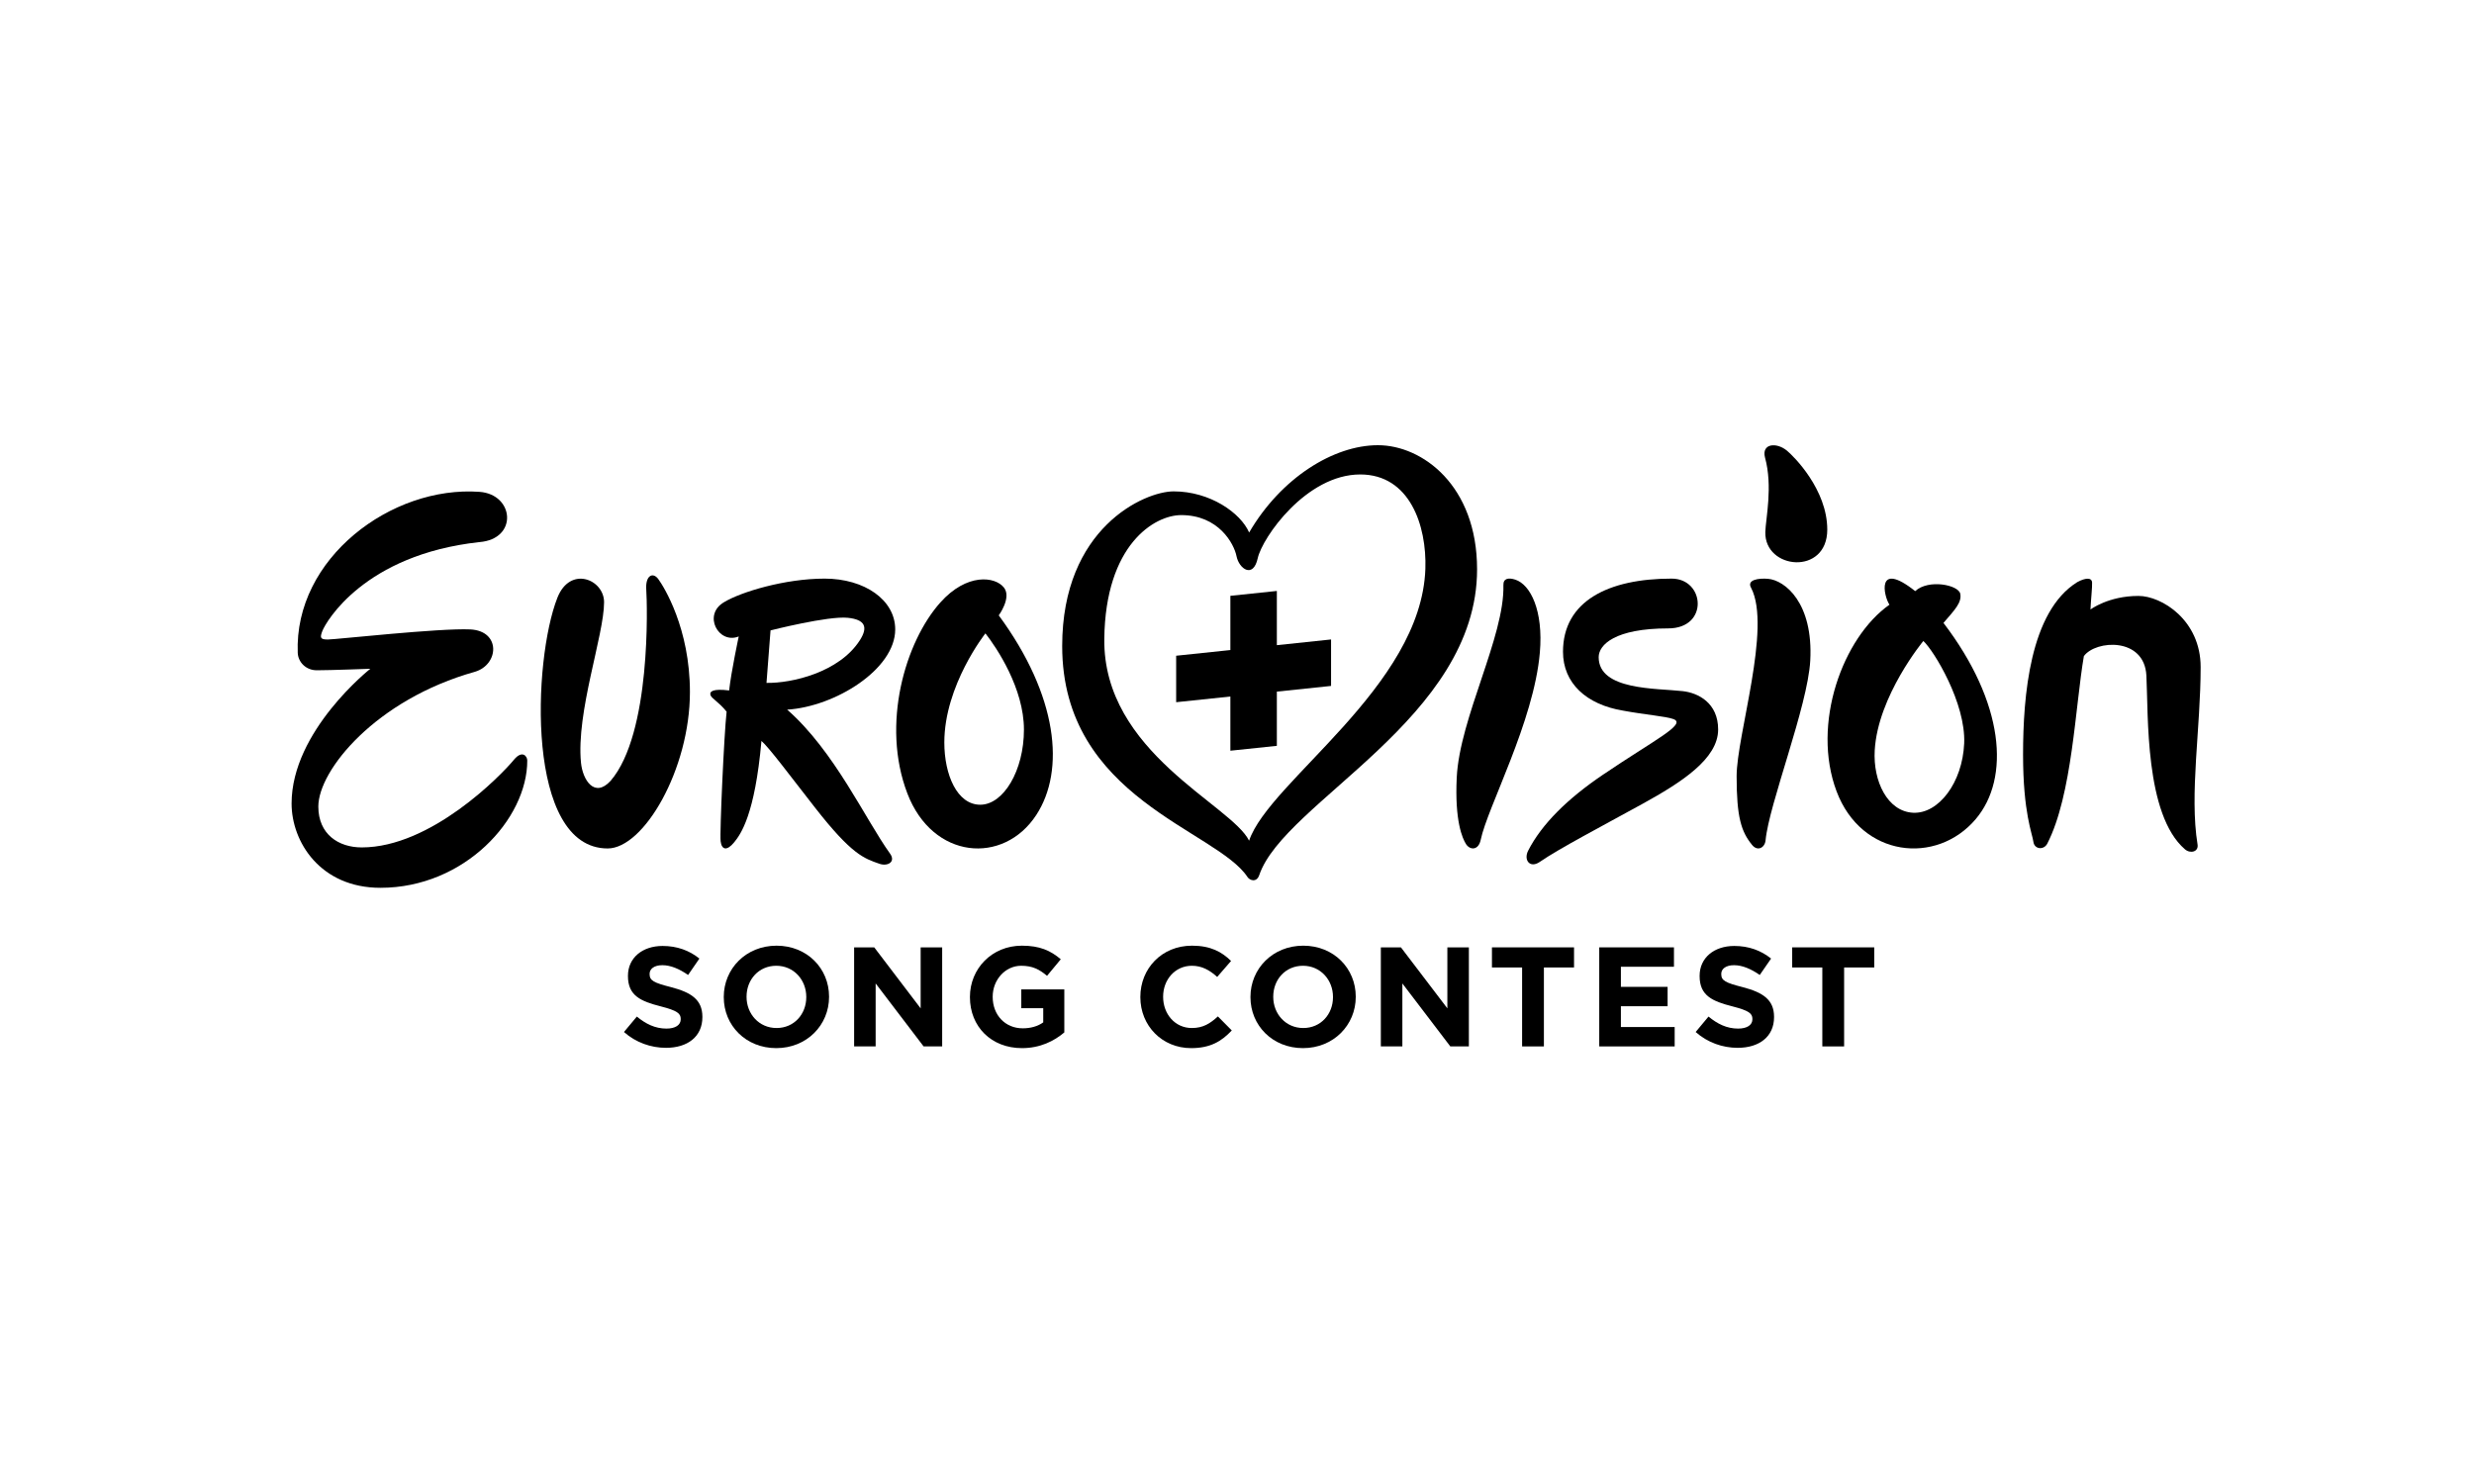 <svg width="100" height="60" viewBox="0 0 100 60" fill="none" xmlns="http://www.w3.org/2000/svg">
<rect width="100" height="60" fill="white"/>
<g clip-path="url(#clip0_6486_1336)">
<path d="M53.802 27.733L51.611 27.963V30.155L49.732 30.352V28.161L47.541 28.391V26.512L49.732 26.282V24.09L51.611 23.893V26.085L53.802 25.854V27.733ZM54.981 19.183C52.798 19.183 51.022 21.734 50.838 22.57C50.654 23.407 50.083 22.999 49.981 22.489C49.879 21.979 49.255 20.826 47.745 20.826C46.664 20.826 44.679 22.02 44.636 25.835C44.585 30.426 49.769 32.533 50.489 33.99C51.299 31.584 57.45 27.773 57.614 22.999C57.673 21.245 56.981 19.183 54.981 19.183Z" fill="white"/>
<path d="M51.611 23.893L49.732 24.09V26.282L47.541 26.512V28.391L49.732 28.161V30.352L51.611 30.155V27.963L53.802 27.733V25.854L51.611 26.085V23.893Z" fill="black"/>
<path d="M57.614 22.999C57.45 27.773 51.299 31.584 50.489 33.99C49.769 32.533 44.585 30.426 44.636 25.835C44.679 22.02 46.664 20.826 47.745 20.826C49.255 20.826 49.879 21.979 49.981 22.489C50.083 22.999 50.654 23.407 50.838 22.57C51.022 21.734 52.798 19.183 54.981 19.183C56.981 19.183 57.673 21.245 57.614 22.999ZM55.696 18C53.9 18 51.776 19.326 50.491 21.53C50.144 20.734 48.909 19.867 47.44 19.867C46.256 19.867 42.934 21.346 42.934 26.121C42.934 32.283 49.168 33.549 50.428 35.464C50.515 35.596 50.794 35.695 50.9 35.38C51.906 32.412 59.704 29.059 59.704 23.019C59.704 19.632 57.491 18 55.696 18Z" fill="black"/>
<path d="M25.221 41.725L25.742 41.101C26.102 41.398 26.48 41.587 26.937 41.587C27.298 41.587 27.515 41.444 27.515 41.21V41.198C27.515 40.975 27.378 40.861 26.709 40.689C25.902 40.483 25.382 40.26 25.382 39.465V39.453C25.382 38.727 25.965 38.246 26.783 38.246C27.367 38.246 27.864 38.429 28.27 38.756L27.813 39.419C27.458 39.173 27.109 39.024 26.772 39.024C26.434 39.024 26.257 39.179 26.257 39.373V39.385C26.257 39.648 26.428 39.734 27.121 39.911C27.933 40.123 28.391 40.414 28.391 41.112V41.124C28.391 41.919 27.784 42.365 26.92 42.365C26.314 42.365 25.702 42.153 25.221 41.725Z" fill="black"/>
<path d="M32.59 40.317C32.59 41.004 32.098 41.564 31.389 41.564C30.679 41.564 30.176 40.992 30.176 40.306V40.294C30.176 39.608 30.668 39.047 31.377 39.047C32.087 39.047 32.59 39.62 32.59 40.306V40.317ZM31.389 38.235C30.153 38.235 29.255 39.167 29.255 40.306V40.317C29.255 41.456 30.142 42.377 31.377 42.377C32.613 42.377 33.511 41.444 33.511 40.306V40.294C33.511 39.156 32.624 38.235 31.389 38.235Z" fill="black"/>
<path d="M34.524 38.303H35.337L37.213 40.769V38.303H38.083V42.308H37.333L35.394 39.762V42.308H34.524V38.303Z" fill="black"/>
<path d="M39.205 40.317V40.306C39.205 39.167 40.091 38.235 41.304 38.235C42.025 38.235 42.46 38.43 42.877 38.784L42.322 39.454C42.013 39.196 41.739 39.047 41.276 39.047C40.635 39.047 40.125 39.614 40.125 40.294V40.306C40.125 41.038 40.629 41.576 41.338 41.576C41.659 41.576 41.945 41.496 42.168 41.336V40.763H41.281V40.002H43.02V41.742C42.608 42.091 42.042 42.377 41.31 42.377C40.062 42.377 39.205 41.502 39.205 40.317Z" fill="black"/>
<path d="M46.093 40.317V40.306C46.093 39.167 46.951 38.235 48.181 38.235C48.936 38.235 49.388 38.487 49.76 38.853L49.199 39.499C48.891 39.219 48.576 39.047 48.175 39.047C47.5 39.047 47.014 39.608 47.014 40.294V40.306C47.014 40.992 47.489 41.564 48.175 41.564C48.633 41.564 48.913 41.381 49.228 41.095L49.789 41.662C49.377 42.102 48.919 42.377 48.147 42.377C46.968 42.377 46.093 41.467 46.093 40.317Z" fill="black"/>
<path d="M53.88 40.317C53.88 41.004 53.388 41.564 52.678 41.564C51.969 41.564 51.465 40.992 51.465 40.306V40.294C51.465 39.608 51.957 39.047 52.667 39.047C53.376 39.047 53.88 39.62 53.88 40.306V40.317ZM52.678 38.235C51.442 38.235 50.544 39.167 50.544 40.306V40.317C50.544 41.456 51.431 42.377 52.667 42.377C53.902 42.377 54.8 41.444 54.8 40.306V40.294C54.8 39.156 53.914 38.235 52.678 38.235Z" fill="black"/>
<path d="M55.814 38.303H56.626L58.503 40.769V38.303H59.372V42.308H58.623L56.684 39.762V42.308H55.814V38.303Z" fill="black"/>
<path d="M61.524 39.116H60.305V38.303H63.623V39.116H62.405V42.308H61.524V39.116Z" fill="black"/>
<path d="M64.642 38.303H67.662V39.087H65.517V39.9H67.405V40.683H65.517V41.524H67.691V42.308H64.642V38.303Z" fill="black"/>
<path d="M68.539 41.725L69.059 41.101C69.419 41.398 69.797 41.587 70.255 41.587C70.615 41.587 70.833 41.444 70.833 41.21V41.198C70.833 40.975 70.695 40.861 70.026 40.689C69.219 40.483 68.699 40.26 68.699 39.465V39.453C68.699 38.727 69.282 38.246 70.1 38.246C70.684 38.246 71.181 38.429 71.588 38.756L71.13 39.419C70.775 39.173 70.426 39.024 70.089 39.024C69.751 39.024 69.574 39.179 69.574 39.373V39.385C69.574 39.648 69.746 39.734 70.438 39.911C71.25 40.123 71.708 40.414 71.708 41.112V41.124C71.708 41.919 71.102 42.365 70.237 42.365C69.631 42.365 69.019 42.153 68.539 41.725Z" fill="black"/>
<path d="M73.659 39.116H72.441V38.303H75.758V39.116H74.54V42.308H73.659V39.116Z" fill="black"/>
<path d="M19.376 21.918C14.724 22.428 13.174 25.142 13.031 25.509C12.922 25.79 12.949 25.856 13.255 25.856C13.561 25.856 17.786 25.388 19.009 25.448C20.254 25.509 20.172 26.876 19.193 27.162C15.194 28.284 12.867 31.14 12.867 32.609C12.867 33.731 13.684 34.262 14.622 34.262C17.417 34.262 20.246 31.358 20.773 30.718C21.106 30.315 21.312 30.569 21.312 30.748C21.317 33.109 18.78 35.895 15.377 35.895C12.949 35.895 11.786 34.038 11.786 32.487C11.786 29.549 14.969 27.039 14.969 27.039C14.969 27.039 13.356 27.1 12.805 27.1C12.36 27.1 12.05 26.765 12.035 26.398C11.885 22.577 15.821 19.628 19.382 19.886C20.79 19.988 20.948 21.795 19.376 21.918Z" fill="black"/>
<path d="M23.484 30.84C23.554 31.54 24.032 32.28 24.681 31.57C26.325 29.663 26.162 24.409 26.122 23.841C26.081 23.273 26.386 23.11 26.609 23.414C26.832 23.718 27.887 25.402 27.887 27.979C27.887 31.103 26.023 34.304 24.562 34.304C21.235 34.304 21.537 26.681 22.531 24.165C23.047 22.858 24.417 23.425 24.417 24.348C24.417 25.687 23.281 28.791 23.484 30.84Z" fill="black"/>
<path d="M31.145 25.488C31.145 25.488 33.471 24.896 34.267 24.978C34.96 25.049 35.104 25.346 34.751 25.893C33.92 27.183 32.01 27.629 30.982 27.61C31.064 26.57 31.145 25.488 31.145 25.488ZM31.818 28.692C33.757 28.57 36.185 27.06 36.185 25.448C36.185 24.254 34.943 23.394 33.331 23.394C31.719 23.394 29.941 23.938 29.268 24.346C28.39 24.856 29.043 26.06 29.86 25.733C29.86 25.733 29.554 27.161 29.472 27.916C28.809 27.835 28.676 27.957 28.717 28.1C28.758 28.243 29.043 28.366 29.37 28.774C29.268 29.671 29.087 33.663 29.128 34.011C29.169 34.36 29.38 34.42 29.679 34.051C29.944 33.725 30.513 32.936 30.778 29.957C31.084 30.222 31.921 31.343 32.941 32.65C34.437 34.568 34.931 34.707 35.545 34.923C35.877 35.04 36.219 34.849 35.975 34.511C34.98 33.13 33.73 30.366 31.818 28.692Z" fill="black"/>
<path d="M39.623 32.536C38.689 32.536 38.17 31.329 38.17 30.019C38.17 27.709 39.831 25.608 39.831 25.608C40.288 26.19 41.388 27.834 41.388 29.498C41.388 31.163 40.557 32.536 39.623 32.536ZM40.37 24.88C40.37 24.88 40.898 24.163 40.581 23.758C40.224 23.302 39.079 23.16 38.007 24.361C36.595 25.942 35.606 29.279 36.675 32.078C37.697 34.755 40.559 34.981 41.886 32.952C43.069 31.142 42.758 28.125 40.37 24.88Z" fill="black"/>
<path d="M61.249 23.436C61.859 23.634 62.389 24.679 62.241 26.387C62.001 29.174 60.123 32.64 59.851 33.954C59.759 34.394 59.417 34.373 59.26 34.132C59.111 33.901 58.796 33.191 58.882 31.436C58.999 29.029 60.822 25.732 60.768 23.658C60.76 23.381 60.977 23.348 61.249 23.436Z" fill="black"/>
<path d="M67.428 25.407C65.285 25.407 64.619 26.067 64.619 26.57C64.619 27.916 66.945 27.821 68.02 27.944C68.642 28.014 69.448 28.42 69.448 29.494C69.448 30.682 67.962 31.635 66.384 32.504C64.727 33.416 63.018 34.31 62.238 34.848C61.836 35.124 61.576 34.767 61.769 34.392C62.323 33.312 63.361 32.293 64.781 31.33C66.861 29.92 68.197 29.277 67.639 29.073C67.33 28.96 66.483 28.896 65.612 28.733C64.116 28.488 63.177 27.617 63.177 26.352C63.177 24.298 65.017 23.394 67.568 23.394C68.914 23.394 69.081 25.407 67.428 25.407Z" fill="black"/>
<path d="M71.464 23.402C72.142 23.459 73.3 24.368 73.171 26.713C73.069 28.553 71.501 32.515 71.365 33.975C71.338 34.272 71.044 34.437 70.82 34.162C70.381 33.625 70.195 33.041 70.195 31.385C70.195 29.729 71.615 25.37 70.781 23.768C70.591 23.438 71.088 23.37 71.464 23.402Z" fill="black"/>
<path d="M71.341 18.493C71.199 17.933 71.8 17.871 72.225 18.217C72.498 18.441 73.859 19.787 73.859 21.414C73.859 23.28 71.313 23.034 71.355 21.507C71.37 20.974 71.666 19.667 71.341 18.493Z" fill="black"/>
<path d="M77.327 32.86C76.294 32.808 75.705 31.586 75.777 30.337C75.903 28.137 77.742 25.916 77.742 25.916C78.171 26.308 79.463 28.431 79.393 30.056C79.324 31.643 78.358 32.912 77.327 32.86ZM78.556 25.185C78.999 24.668 79.304 24.367 79.235 24.008C79.167 23.65 77.953 23.401 77.413 23.9C75.814 22.632 76.142 24.117 76.373 24.448C74.485 25.776 73.208 29.27 74.236 31.997C75.24 34.663 78.27 34.992 79.859 33.118C81.266 31.459 81.015 28.41 78.556 25.185Z" fill="black"/>
<path d="M88.315 34.337C86.686 32.932 86.84 28.908 86.758 27.316C86.678 25.752 84.713 25.872 84.231 26.527C83.884 28.533 83.765 32.136 82.749 34.115C82.602 34.383 82.228 34.337 82.19 34.033C82.15 33.712 81.773 32.873 81.773 30.507C81.773 28.14 82.049 24.727 83.962 23.537C84.309 23.349 84.55 23.35 84.563 23.55C84.575 23.726 84.512 24.282 84.498 24.643C84.498 24.643 85.221 24.094 86.437 24.094C87.373 24.094 88.951 25.07 88.951 26.969C88.951 29.456 88.493 32.094 88.826 34.145C88.874 34.44 88.534 34.527 88.315 34.337Z" fill="black"/>
</g>
<defs>
<clipPath id="clip0_6486_1336">
<rect width="77.214" height="30.645" fill="white" transform="translate(11.786 18)"/>
</clipPath>
</defs>
</svg>

